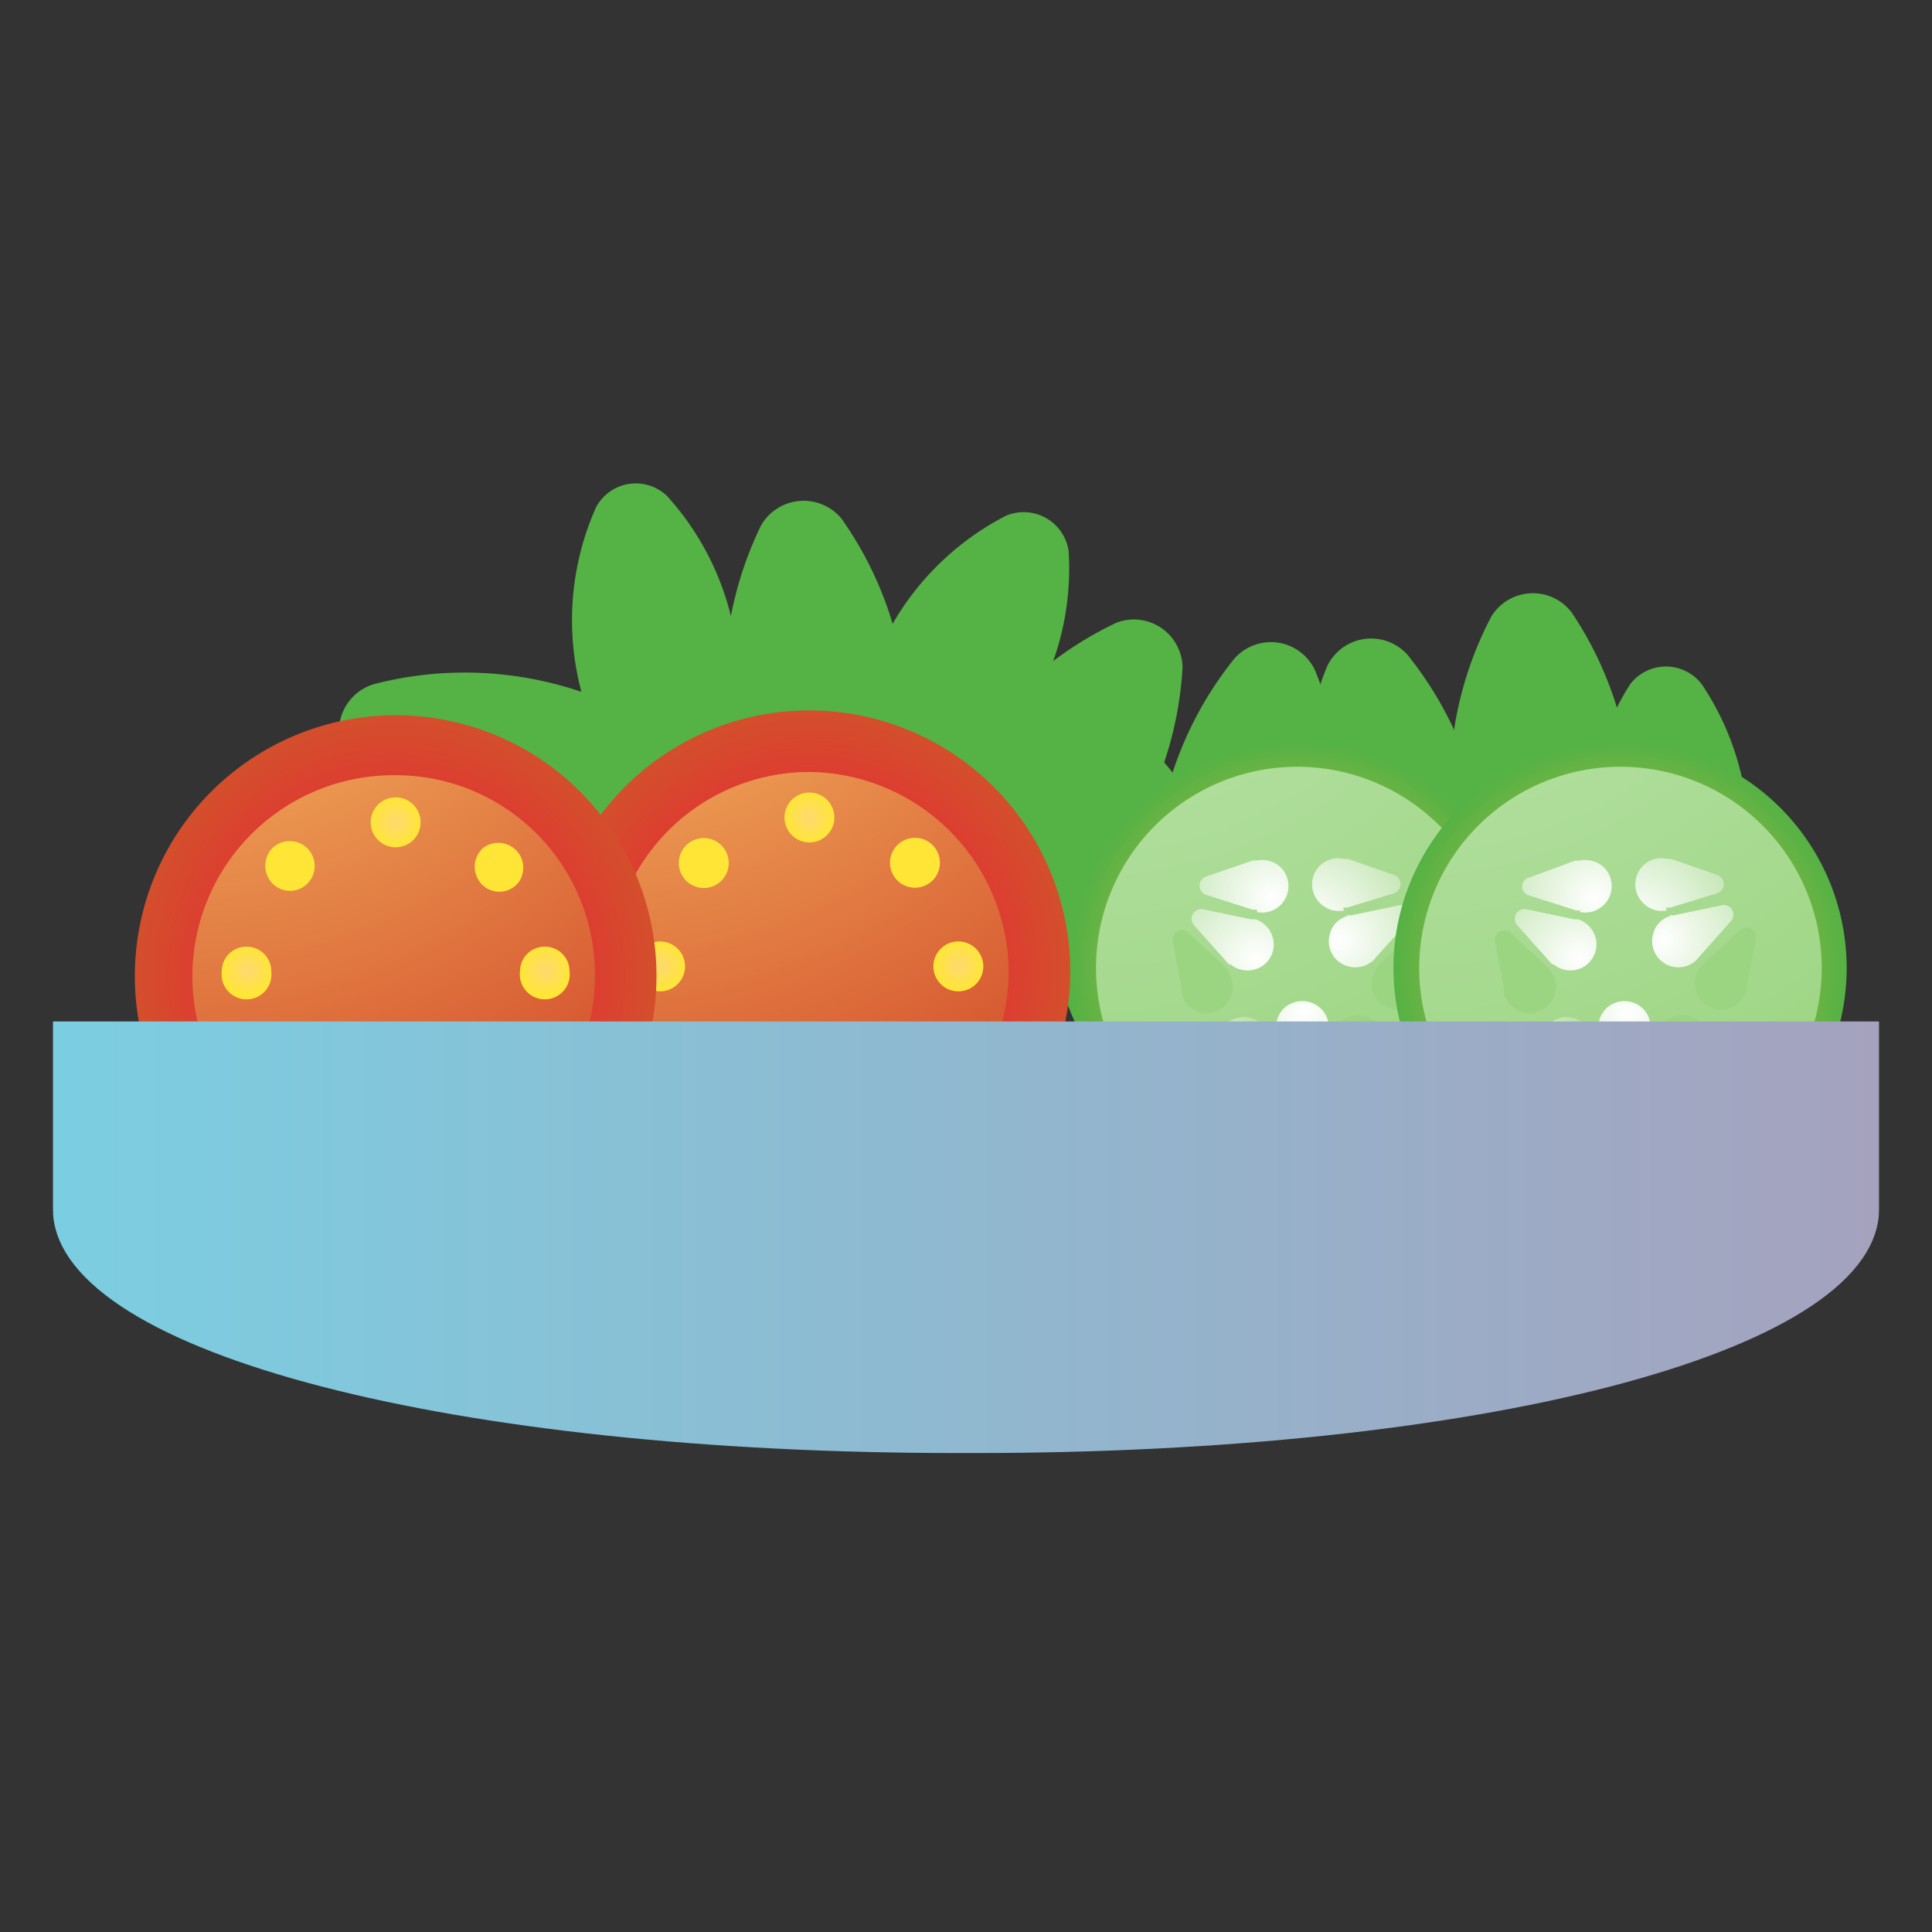 <svg xmlns="http://www.w3.org/2000/svg" xmlns:xlink="http://www.w3.org/1999/xlink" viewBox="0 0 48 48"><rect x="0" y="0" width="48" height="48" fill="#333333" stroke="none"/><defs><style>.cls-1{isolation:isolate;}.cls-10,.cls-11,.cls-12,.cls-2,.cls-3,.cls-33,.cls-4,.cls-44,.cls-5,.cls-56,.cls-6,.cls-7,.cls-8,.cls-9{mix-blend-mode:multiply;}.cls-2{fill:url(#radial-gradient);}.cls-3{fill:url(#radial-gradient-2);}.cls-4{fill:url(#radial-gradient-3);}.cls-5{fill:url(#radial-gradient-4);}.cls-6{fill:url(#radial-gradient-5);}.cls-7{fill:url(#radial-gradient-6);}.cls-8{fill:url(#radial-gradient-7);}.cls-9{fill:url(#radial-gradient-8);}.cls-10{fill:url(#radial-gradient-9);}.cls-11{fill:url(#radial-gradient-10);}.cls-12{fill:url(#radial-gradient-11);}.cls-13{fill:url(#radial-gradient-12);}.cls-14{fill:url(#radial-gradient-13);}.cls-15{fill:url(#radial-gradient-14);}.cls-16{fill:url(#radial-gradient-15);}.cls-17{fill:url(#radial-gradient-16);}.cls-18{fill:url(#radial-gradient-17);}.cls-19{fill:url(#radial-gradient-18);}.cls-20{fill:url(#radial-gradient-19);}.cls-21{fill:url(#radial-gradient-20);}.cls-22{fill:url(#radial-gradient-21);}.cls-23{fill:url(#radial-gradient-22);}.cls-24{fill:url(#radial-gradient-23);}.cls-25{fill:url(#radial-gradient-24);}.cls-26{fill:url(#radial-gradient-25);}.cls-27{fill:url(#radial-gradient-26);}.cls-28{fill:url(#radial-gradient-27);}.cls-29{fill:url(#radial-gradient-28);}.cls-30{fill:url(#radial-gradient-29);}.cls-31{fill:url(#radial-gradient-30);}.cls-32{fill:url(#radial-gradient-31);}.cls-33{fill:url(#radial-gradient-32);}.cls-34{fill:url(#radial-gradient-33);}.cls-35{fill:url(#radial-gradient-34);}.cls-36{fill:url(#radial-gradient-35);}.cls-37{fill:url(#radial-gradient-36);}.cls-38{fill:url(#radial-gradient-37);}.cls-39{fill:url(#radial-gradient-38);}.cls-40{fill:url(#radial-gradient-39);}.cls-41{fill:url(#radial-gradient-40);}.cls-42{fill:url(#radial-gradient-41);}.cls-43{fill:url(#radial-gradient-42);}.cls-44{fill:url(#radial-gradient-43);}.cls-45{fill:url(#radial-gradient-44);}.cls-46{fill:url(#radial-gradient-45);}.cls-47{fill:url(#radial-gradient-46);}.cls-48{fill:url(#radial-gradient-47);}.cls-49{fill:url(#radial-gradient-48);}.cls-50{fill:url(#radial-gradient-49);}.cls-51{fill:url(#radial-gradient-50);}.cls-52{fill:url(#radial-gradient-51);}.cls-53{fill:url(#radial-gradient-52);}.cls-54{fill:url(#radial-gradient-53);}.cls-55{fill:url(#linear-gradient);}.cls-56{fill:url(#linear-gradient-2);}</style><radialGradient id="radial-gradient" cx="1340.81" cy="6355.8" r="23.38" gradientTransform="matrix(-0.59, -0.63, -0.39, 0.77, 2957.68, -4220.52)" gradientUnits="userSpaceOnUse"><stop offset="0" stop-color="#feba40"/><stop offset="1" stop-color="#55b244"/></radialGradient><radialGradient id="radial-gradient-2" cx="1507.31" cy="7188.36" r="23.38" gradientTransform="matrix(-0.45, -0.58, -0.44, 0.59, 3568.94, -3526.37)" xlink:href="#radial-gradient"/><radialGradient id="radial-gradient-3" cx="1184.55" cy="6578.62" r="23.38" gradientTransform="matrix(-0.53, -0.68, -0.46, 0.73, 3353.57, -4208.09)" xlink:href="#radial-gradient"/><radialGradient id="radial-gradient-4" cx="-5342.68" cy="910.94" r="23.38" gradientTransform="matrix(0.59, -0.63, 0.39, 0.77, 3187.25, -4220.52)" xlink:href="#radial-gradient"/><radialGradient id="radial-gradient-5" cx="-4826.98" cy="74.6" r="23.38" gradientTransform="matrix(0.35, -0.65, 0.53, 0.51, 1892.85, -3368.36)" xlink:href="#radial-gradient"/><radialGradient id="radial-gradient-6" cx="-4801.06" cy="469.7" r="23.38" gradientTransform="matrix(0.44, -0.74, 0.55, 0.67, 2164.23, -4120.55)" xlink:href="#radial-gradient"/><radialGradient id="radial-gradient-7" cx="429.87" cy="8114.45" r="27.32" gradientTransform="matrix(-0.33, 0.65, -0.54, -0.49, 4289.1, 4010.33)" xlink:href="#radial-gradient"/><radialGradient id="radial-gradient-8" cx="-6397.05" cy="1975.01" r="23.38" gradientTransform="matrix(0.67, -0.29, 0.1, 0.73, 4469.51, -3289.53)" xlink:href="#radial-gradient"/><radialGradient id="radial-gradient-9" cx="-5906.71" cy="2197.14" r="23.38" gradientTransform="matrix(0.81, -0.31, 0.01, 0.86, 5150.54, -3708.82)" xlink:href="#radial-gradient"/><radialGradient id="radial-gradient-10" cx="-6118.61" cy="1319.64" r="23.38" gradientTransform="matrix(0.61, -0.41, 0.23, 0.69, 3759.91, -3487.71)" xlink:href="#radial-gradient"/><radialGradient id="radial-gradient-11" cx="-581.87" cy="1232.02" r="23.38" gradientTransform="matrix(-0.54, -0.67, 0.82, -0.28, -1443.56, -386.98)" xlink:href="#radial-gradient"/><radialGradient id="radial-gradient-12" cx="20.11" cy="24.13" r="6.48" gradientUnits="userSpaceOnUse"><stop offset="0" stop-color="#f8083e"/><stop offset="0.99" stop-color="#d44e2c"/></radialGradient><radialGradient id="radial-gradient-13" cx="14.62" cy="10.49" r="20.05" gradientUnits="userSpaceOnUse"><stop offset="0" stop-color="#fed971"/><stop offset="0.99" stop-color="#d44e2c"/></radialGradient><radialGradient id="radial-gradient-14" cx="20.11" cy="20.31" r="0.62" gradientUnits="userSpaceOnUse"><stop offset="0" stop-color="#fed971"/><stop offset="1" stop-color="#ffe636"/></radialGradient><radialGradient id="radial-gradient-15" cx="20.11" cy="27.71" r="0.62" xlink:href="#radial-gradient-14"/><radialGradient id="radial-gradient-16" cx="3220.96" cy="-2981.9" r="0.62" gradientTransform="translate(2998.31 3244.97) rotate(-90)" xlink:href="#radial-gradient-14"/><radialGradient id="radial-gradient-17" cx="3220.96" cy="-2974.49" r="0.62" gradientTransform="translate(2998.31 3244.97) rotate(-90)" xlink:href="#radial-gradient-14"/><radialGradient id="radial-gradient-18" cx="1003.72" cy="-2148.3" r="0.62" gradientTransform="matrix(0.71, -0.71, 0.71, 0.71, 831.54, 2248.47)" xlink:href="#radial-gradient-14"/><radialGradient id="radial-gradient-19" cx="1003.72" cy="-2140.89" r="0.62" gradientTransform="matrix(0.71, -0.71, 0.71, 0.71, 831.54, 2248.47)" xlink:href="#radial-gradient-14"/><radialGradient id="radial-gradient-20" cx="5389.67" cy="-1998.52" r="0.62" gradientTransform="matrix(-0.71, -0.71, 0.71, -0.71, 5246.77, 2413.43)" xlink:href="#radial-gradient-14"/><radialGradient id="radial-gradient-21" cx="5389.67" cy="-1991.11" r="0.62" gradientTransform="matrix(-0.71, -0.71, 0.71, -0.71, 5246.77, 2413.43)" xlink:href="#radial-gradient-14"/><radialGradient id="radial-gradient-22" cx="9.83" cy="24.26" r="6.48" xlink:href="#radial-gradient-12"/><radialGradient id="radial-gradient-23" cx="4.34" cy="10.61" r="20.05" xlink:href="#radial-gradient-13"/><radialGradient id="radial-gradient-24" cx="9.83" cy="20.43" r="0.62" xlink:href="#radial-gradient-14"/><radialGradient id="radial-gradient-25" cx="9.83" cy="27.84" r="0.62" xlink:href="#radial-gradient-14"/><radialGradient id="radial-gradient-26" cx="3220.84" cy="-2992.18" r="0.62" gradientTransform="translate(2998.31 3244.97) rotate(-90)" xlink:href="#radial-gradient-14"/><radialGradient id="radial-gradient-27" cx="3220.84" cy="-2984.77" r="0.62" gradientTransform="translate(2998.31 3244.97) rotate(-90)" xlink:href="#radial-gradient-14"/><radialGradient id="radial-gradient-28" cx="996.38" cy="-2155.49" r="0.62" gradientTransform="matrix(0.71, -0.71, 0.71, 0.71, 831.54, 2248.47)" xlink:href="#radial-gradient-14"/><radialGradient id="radial-gradient-29" cx="996.38" cy="-2148.08" r="0.62" gradientTransform="matrix(0.71, -0.71, 0.71, 0.71, 831.54, 2248.47)" xlink:href="#radial-gradient-14"/><radialGradient id="radial-gradient-30" cx="5396.87" cy="-2005.86" r="0.62" gradientTransform="matrix(-0.71, -0.71, 0.71, -0.71, 5246.77, 2413.43)" xlink:href="#radial-gradient-14"/><radialGradient id="radial-gradient-31" cx="5396.87" cy="-1998.45" r="0.62" gradientTransform="matrix(-0.71, -0.71, 0.71, -0.71, 5246.77, 2413.43)" xlink:href="#radial-gradient-14"/><radialGradient id="radial-gradient-32" cx="32.22" cy="24.05" r="5.63" gradientTransform="matrix(1, 0, 0, 1, 0, 0)" xlink:href="#radial-gradient"/><radialGradient id="radial-gradient-33" cx="26.67" cy="10.26" r="20.26" gradientUnits="userSpaceOnUse"><stop offset="0" stop-color="#c0e6b3"/><stop offset="1" stop-color="#9cd581"/></radialGradient><radialGradient id="radial-gradient-34" cx="625.16" cy="-1543.29" r="6.46" gradientTransform="matrix(0.86, -0.51, 0.51, 0.86, 277.8, 1672.29)" gradientUnits="userSpaceOnUse"><stop offset="0" stop-color="#fff"/><stop offset="0.66" stop-color="#9cd581"/></radialGradient><radialGradient id="radial-gradient-35" cx="44.79" cy="8.57" r="6.46" gradientTransform="translate(-12.4 16.6)" xlink:href="#radial-gradient-34"/><radialGradient id="radial-gradient-36" cx="5924.48" cy="1663.42" r="6.46" gradientTransform="matrix(-0.86, -0.52, -0.52, 0.86, 5964.54, 1666.72)" xlink:href="#radial-gradient-34"/><radialGradient id="radial-gradient-37" cx="6083.14" cy="-1013.12" r="6.46" gradientTransform="matrix(-0.87, -0.49, 0.49, -0.87, 5831.18, 2130.19)" xlink:href="#radial-gradient-34"/><radialGradient id="radial-gradient-38" cx="5014.09" cy="-2311.37" r="6.46" gradientTransform="translate(4542.02 3210.02) rotate(-120)" xlink:href="#radial-gradient-34"/><radialGradient id="radial-gradient-39" cx="2872.09" cy="-2892.74" r="6.46" gradientTransform="matrix(-0.02, 1, 1, 0.02, 2982.81, -2791.34)" xlink:href="#radial-gradient-34"/><radialGradient id="radial-gradient-40" cx="2896.35" cy="3448.06" r="6.46" gradientTransform="translate(3450.17 -2908.81) rotate(89.42)" xlink:href="#radial-gradient-34"/><radialGradient id="radial-gradient-41" cx="4538.77" cy="3151.15" r="6.46" gradientTransform="translate(5029.54 -2331.32) rotate(120)" xlink:href="#radial-gradient-34"/><radialGradient id="radial-gradient-42" cx="453.22" cy="2028.16" r="6.46" gradientTransform="matrix(0.88, -0.48, -0.48, -0.88, 611.82, 2019.93)" xlink:href="#radial-gradient-34"/><radialGradient id="radial-gradient-43" cx="40.25" cy="24.05" r="5.63" gradientTransform="matrix(1, 0, 0, 1, 0, 0)" xlink:href="#radial-gradient"/><radialGradient id="radial-gradient-44" cx="34.7" cy="10.26" r="20.26" xlink:href="#radial-gradient-33"/><radialGradient id="radial-gradient-45" cx="632.07" cy="-1539.2" r="6.46" xlink:href="#radial-gradient-34"/><radialGradient id="radial-gradient-46" cx="52.82" cy="8.57" r="6.46" gradientTransform="translate(-12.4 16.6)" xlink:href="#radial-gradient-34"/><radialGradient id="radial-gradient-47" cx="5917.62" cy="1659.27" r="6.46" gradientTransform="matrix(-0.86, -0.52, -0.52, 0.86, 5964.54, 1666.72)" xlink:href="#radial-gradient-34"/><radialGradient id="radial-gradient-48" cx="6076.15" cy="-1009.18" r="6.46" gradientTransform="matrix(-0.87, -0.49, 0.49, -0.87, 5831.18, 2130.19)" xlink:href="#radial-gradient-34"/><radialGradient id="radial-gradient-49" cx="5010.08" cy="-2304.42" r="6.46" gradientTransform="translate(4542.02 3210.02) rotate(-120)" xlink:href="#radial-gradient-34"/><radialGradient id="radial-gradient-50" cx="2871.93" cy="-2884.72" r="6.46" gradientTransform="matrix(-0.02, 1, 1, 0.02, 2982.81, -2791.34)" xlink:href="#radial-gradient-34"/><radialGradient id="radial-gradient-51" cx="2896.43" cy="3440.04" r="6.46" gradientTransform="translate(3450.17 -2908.81) rotate(89.42)" xlink:href="#radial-gradient-34"/><radialGradient id="radial-gradient-52" cx="4534.76" cy="3144.2" r="6.46" gradientTransform="translate(5029.54 -2331.32) rotate(120)" xlink:href="#radial-gradient-34"/><radialGradient id="radial-gradient-53" cx="460.25" cy="2024.29" r="6.46" gradientTransform="matrix(0.88, -0.48, -0.48, -0.88, 611.82, 2019.93)" xlink:href="#radial-gradient-34"/><linearGradient id="linear-gradient" x1="1.32" y1="30.74" x2="46.68" y2="30.74" gradientUnits="userSpaceOnUse"><stop offset="0" stop-color="#7bcee1"/><stop offset="1" stop-color="#a5a2be"/></linearGradient><linearGradient id="linear-gradient-2" x1="1.32" y1="27.74" x2="46.68" y2="27.74" xlink:href="#linear-gradient"/></defs><g class="cls-1"><g id="Layer_1" data-name="Layer 1"><path class="cls-2" d="M34.28,25.56h0a1.48,1.48,0,0,0,2-.29h0a8.94,8.94,0,0,0-1.31-9h0a1.21,1.21,0,0,0-2,.29h0A9,9,0,0,0,34.28,25.56Z"/><path class="cls-3" d="M40.59,24.51h0a1.39,1.39,0,0,0,1.78,0h0A6.86,6.86,0,0,0,42.28,17h0a1.12,1.12,0,0,0-1.78,0v0A6.88,6.88,0,0,0,40.59,24.51Z"/><path class="cls-4" d="M37.54,24.46h0a1.45,1.45,0,0,0,2-.11h0a8.94,8.94,0,0,0-.49-9.13h0a1.21,1.21,0,0,0-2,.1v0A8.94,8.94,0,0,0,37.54,24.46Z"/><path class="cls-5" d="M31.36,25.65h0a1.48,1.48,0,0,1-2-.29h0a8.94,8.94,0,0,1,1.31-9h0a1.21,1.21,0,0,1,2,.29h0A8.94,8.94,0,0,1,31.36,25.65Z"/><path class="cls-6" d="M17.76,19.76h0a1.38,1.38,0,0,1-1.76.28h0a6.89,6.89,0,0,1-1.19-7.44h0a1.12,1.12,0,0,1,1.76-.28h0A6.89,6.89,0,0,1,17.76,19.76Z"/><path class="cls-7" d="M21.63,22h0a1.48,1.48,0,0,1-2,.16h0a9,9,0,0,1-.72-9.11v0a1.22,1.22,0,0,1,2-.16v0A8.94,8.94,0,0,1,21.63,22Z"/><path class="cls-8" d="M26.63,19h0a1.6,1.6,0,0,1,2-.38h0a8,8,0,0,1,1.61,8.66h0a1.3,1.3,0,0,1-2,.38h0A8,8,0,0,1,26.63,19Z"/><path class="cls-9" d="M22.82,20.25h0a1.37,1.37,0,0,1-1.55-.87h0A6.89,6.89,0,0,1,25,12.81h0a1.13,1.13,0,0,1,1.55.88h0A6.89,6.89,0,0,1,22.82,20.25Z"/><path class="cls-10" d="M24.26,24.17h0a1.48,1.48,0,0,1-1.65-1.12h0a9,9,0,0,1,5.13-7.58h0a1.21,1.21,0,0,1,1.64,1.11v0A8.94,8.94,0,0,1,24.26,24.17Z"/><path class="cls-11" d="M30.51,29.91h0a1.4,1.4,0,0,1-1.69-.57h0a6.88,6.88,0,0,1,2.41-7.14h0a1.13,1.13,0,0,1,1.69.57h0A6.88,6.88,0,0,1,30.51,29.91Z"/><path class="cls-12" d="M18.1,19.54h0a1.47,1.47,0,0,1-.54,1.92h0A9,9,0,0,1,8.75,19h0A1.22,1.22,0,0,1,9.28,17h0A9,9,0,0,1,18.1,19.54Z"/><path class="cls-13" d="M26.59,24.13a6.48,6.48,0,1,1-6.48-6.48A6.49,6.49,0,0,1,26.59,24.13Z"/><path class="cls-14" d="M25.06,24.13a4.95,4.95,0,1,1-4.95-4.95A5,5,0,0,1,25.06,24.13Z"/><circle class="cls-15" cx="20.11" cy="20.31" r="0.62"/><circle class="cls-16" cx="20.11" cy="27.71" r="0.62"/><circle class="cls-17" cx="16.4" cy="24.01" r="0.62"/><path class="cls-18" d="M23.81,23.39a.62.62,0,0,1,0,1.24.62.62,0,0,1,0-1.24Z"/><path class="cls-19" d="M17.92,21a.62.62,0,1,1-.87,0A.62.62,0,0,1,17.92,21Z"/><path class="cls-20" d="M23.17,26.19a.62.62,0,1,1-.87,0A.62.62,0,0,1,23.17,26.19Z"/><path class="cls-21" d="M17.06,26.2a.62.62,0,1,1,0,.87A.62.62,0,0,1,17.06,26.2Z"/><path class="cls-22" d="M22.29,21a.62.62,0,1,1,0,.87A.62.62,0,0,1,22.29,21Z"/><path class="cls-23" d="M16.31,24.26a6.48,6.48,0,1,1-6.48-6.49A6.48,6.48,0,0,1,16.31,24.26Z"/><path class="cls-24" d="M14.78,24.26a5,5,0,1,1-4.95-5A4.95,4.95,0,0,1,14.78,24.26Z"/><path class="cls-25" d="M10.45,20.43a.62.62,0,1,1-.62-.62A.62.62,0,0,1,10.45,20.43Z"/><circle class="cls-26" cx="9.83" cy="27.84" r="0.62"/><path class="cls-27" d="M6.13,23.52a.61.61,0,0,1,.61.61.62.62,0,1,1-1.23,0A.61.61,0,0,1,6.13,23.52Z"/><path class="cls-28" d="M13.53,23.52a.61.61,0,0,1,.62.61.62.62,0,1,1-1.23,0A.61.61,0,0,1,13.53,23.52Z"/><path class="cls-29" d="M7.64,21.08a.62.62,0,0,1,0,.87.61.61,0,0,1-.87,0,.63.63,0,0,1,0-.88A.62.62,0,0,1,7.64,21.08Z"/><path class="cls-30" d="M12.89,26.31a.62.62,0,1,1-.87,0A.62.62,0,0,1,12.89,26.31Z"/><path class="cls-31" d="M6.78,26.32a.62.62,0,0,1,.87,0,.61.61,0,0,1,0,.87.62.62,0,0,1-.88,0A.63.63,0,0,1,6.78,26.32Z"/><path class="cls-32" d="M12,21.07a.62.62,0,0,1,.87.87A.61.61,0,0,1,12,22,.63.63,0,0,1,12,21.07Z"/><path class="cls-33" d="M37.85,24.05a5.63,5.63,0,1,1-5.62-5.63A5.63,5.63,0,0,1,37.85,24.05Z"/><path class="cls-34" d="M37.23,24.05a5,5,0,1,1-5-5A5,5,0,0,1,37.23,24.05Z"/><path class="cls-35" d="M31.52,25.72h0a.65.65,0,0,0-.45-.43h0a.66.66,0,0,0-.8.47h0a.66.66,0,0,0,.15.61h0a.27.27,0,0,0,.08.07l.91.81a.25.25,0,0,0,.4-.23l-.27-1.19a.36.36,0,0,0,0-.11Z"/><path class="cls-36" d="M33,25.66h0a.65.65,0,0,0-.18-.6h0a.67.67,0,0,0-.93,0h0a.65.65,0,0,0-.17.6h0v0a.49.49,0,0,0,0,.11l.38,1.15a.24.24,0,0,0,.45,0l.38-1.15a.49.49,0,0,0,0-.11Z"/><path class="cls-37" d="M33.13,25.66h0a.65.65,0,0,1,.46-.42h0a.64.64,0,0,1,.79.47v0a.68.68,0,0,1-.16.6h0l0,0-.08.07-.92.79a.24.24,0,0,1-.39-.24l.27-1.18,0-.11Z"/><path class="cls-38" d="M34.24,24h0a.67.67,0,0,0-.14.61h0a.65.65,0,0,0,.81.45h0a.65.65,0,0,0,.45-.43h0v0a.36.36,0,0,1,0-.1l.23-1.2a.23.23,0,0,0-.39-.22l-.9.82-.09.08Z"/><path class="cls-39" d="M33.47,22.76h0a.61.61,0,0,0-.43.45h0a.64.64,0,0,0,.46.8h0a.67.67,0,0,0,.61-.14h0v0a.27.27,0,0,0,.07-.08l.82-.91a.24.24,0,0,0-.23-.39l-1.19.25-.11,0Z"/><path class="cls-40" d="M33.39,22.62h0a.65.65,0,0,1-.6-.19h0a.65.65,0,0,1,0-.92h0a.65.65,0,0,1,.6-.17h0l.1,0,1.15.4a.24.24,0,0,1,0,.45l-1.17.36-.1,0Z"/><path class="cls-41" d="M31.23,22.66h0a.65.65,0,0,0,.59-.18h0a.66.66,0,0,0,0-.93h0a.67.67,0,0,0-.6-.17h0l-.1,0-1.16.4a.24.24,0,0,0,0,.45l1.16.37.11,0Z"/><path class="cls-42" d="M30.55,23.94h0a.66.66,0,0,0,.61.15h0a.64.64,0,0,0,.46-.8h0a.65.65,0,0,0-.43-.45h0l-.11,0-1.19-.25a.24.24,0,0,0-.23.39l.81.91.08.09Z"/><path class="cls-43" d="M30.47,24.08h0a.67.67,0,0,1,.14.61h0a.65.65,0,0,1-.81.45h0a.63.63,0,0,1-.44-.44h0v0s0-.07,0-.11l-.22-1.19a.23.23,0,0,1,.39-.22l.9.83.08.07Z"/><path class="cls-44" d="M45.88,24.05a5.63,5.63,0,1,1-5.63-5.63A5.63,5.63,0,0,1,45.88,24.05Z"/><path class="cls-45" d="M45.26,24.05a5,5,0,1,1-5-5A5,5,0,0,1,45.26,24.05Z"/><path class="cls-46" d="M39.55,25.72h0a.66.66,0,0,0-.46-.43h0a.65.65,0,0,0-.79.47h0a.69.69,0,0,0,.15.61h0l.08.07.92.81a.24.24,0,0,0,.39-.23l-.26-1.19s0-.08,0-.11Z"/><path class="cls-47" d="M41,25.66h0a.68.68,0,0,0-.18-.6h0a.66.66,0,0,0-.92,0h0a.68.68,0,0,0-.18.6h0v0l0,.11.38,1.15a.24.24,0,0,0,.46,0L41,25.79l0-.11Z"/><path class="cls-48" d="M41.16,25.66h0a.65.65,0,0,1,.46-.42h0a.64.64,0,0,1,.79.47v0a.65.65,0,0,1-.15.6h0l0,0-.08.07-.93.79a.24.24,0,0,1-.39-.24l.28-1.18a.36.36,0,0,1,0-.11Z"/><path class="cls-49" d="M42.27,24h0a.64.64,0,0,0-.14.61h0a.65.65,0,0,0,.81.45h0a.67.67,0,0,0,.45-.43h0v0a.36.36,0,0,0,0-.1l.24-1.2a.24.24,0,0,0-.4-.22l-.89.82a.34.34,0,0,0-.09.08Z"/><path class="cls-50" d="M41.49,22.76h0a.62.62,0,0,0-.42.45h0a.65.65,0,0,0,.46.8h0a.65.65,0,0,0,.6-.14h0l0,0,.07-.08.81-.91a.24.24,0,0,0-.23-.39l-1.19.25-.11,0Z"/><path class="cls-51" d="M41.41,22.62h0a.64.64,0,0,1-.59-.19h0a.65.65,0,0,1,0-.92h0a.64.64,0,0,1,.6-.17h0l.1,0,1.15.4a.24.24,0,0,1,0,.45l-1.17.36-.11,0Z"/><path class="cls-52" d="M39.25,22.66h0a.67.67,0,0,0,.6-.18h0a.66.66,0,0,0,0-.93h0a.68.68,0,0,0-.6-.17h0l-.11,0L38,21.8a.23.23,0,0,0,0,.45l1.16.37.1,0Z"/><path class="cls-53" d="M38.58,23.94h0a.65.65,0,0,0,.6.15h0a.65.65,0,0,0,.46-.8h0a.67.67,0,0,0-.43-.45h0l-.1,0-1.19-.25a.24.24,0,0,0-.23.39l.81.91.08.09Z"/><path class="cls-54" d="M38.5,24.08h0a.64.64,0,0,1,.13.61h0a.65.65,0,0,1-.81.45h0a.66.66,0,0,1-.45-.44h0v0a.36.36,0,0,1,0-.11l-.23-1.19a.24.24,0,0,1,.4-.22l.89.83.09.07Z"/><path class="cls-55" d="M24.23,36.1h-.46c-12.4,0-22.18-2.43-22.45-5.92v-4.8H46.68v4.8C46.41,33.67,36.63,36.1,24.23,36.1Z"/><rect class="cls-56" x="1.32" y="25.38" width="45.36" height="4.71"/></g></g></svg>